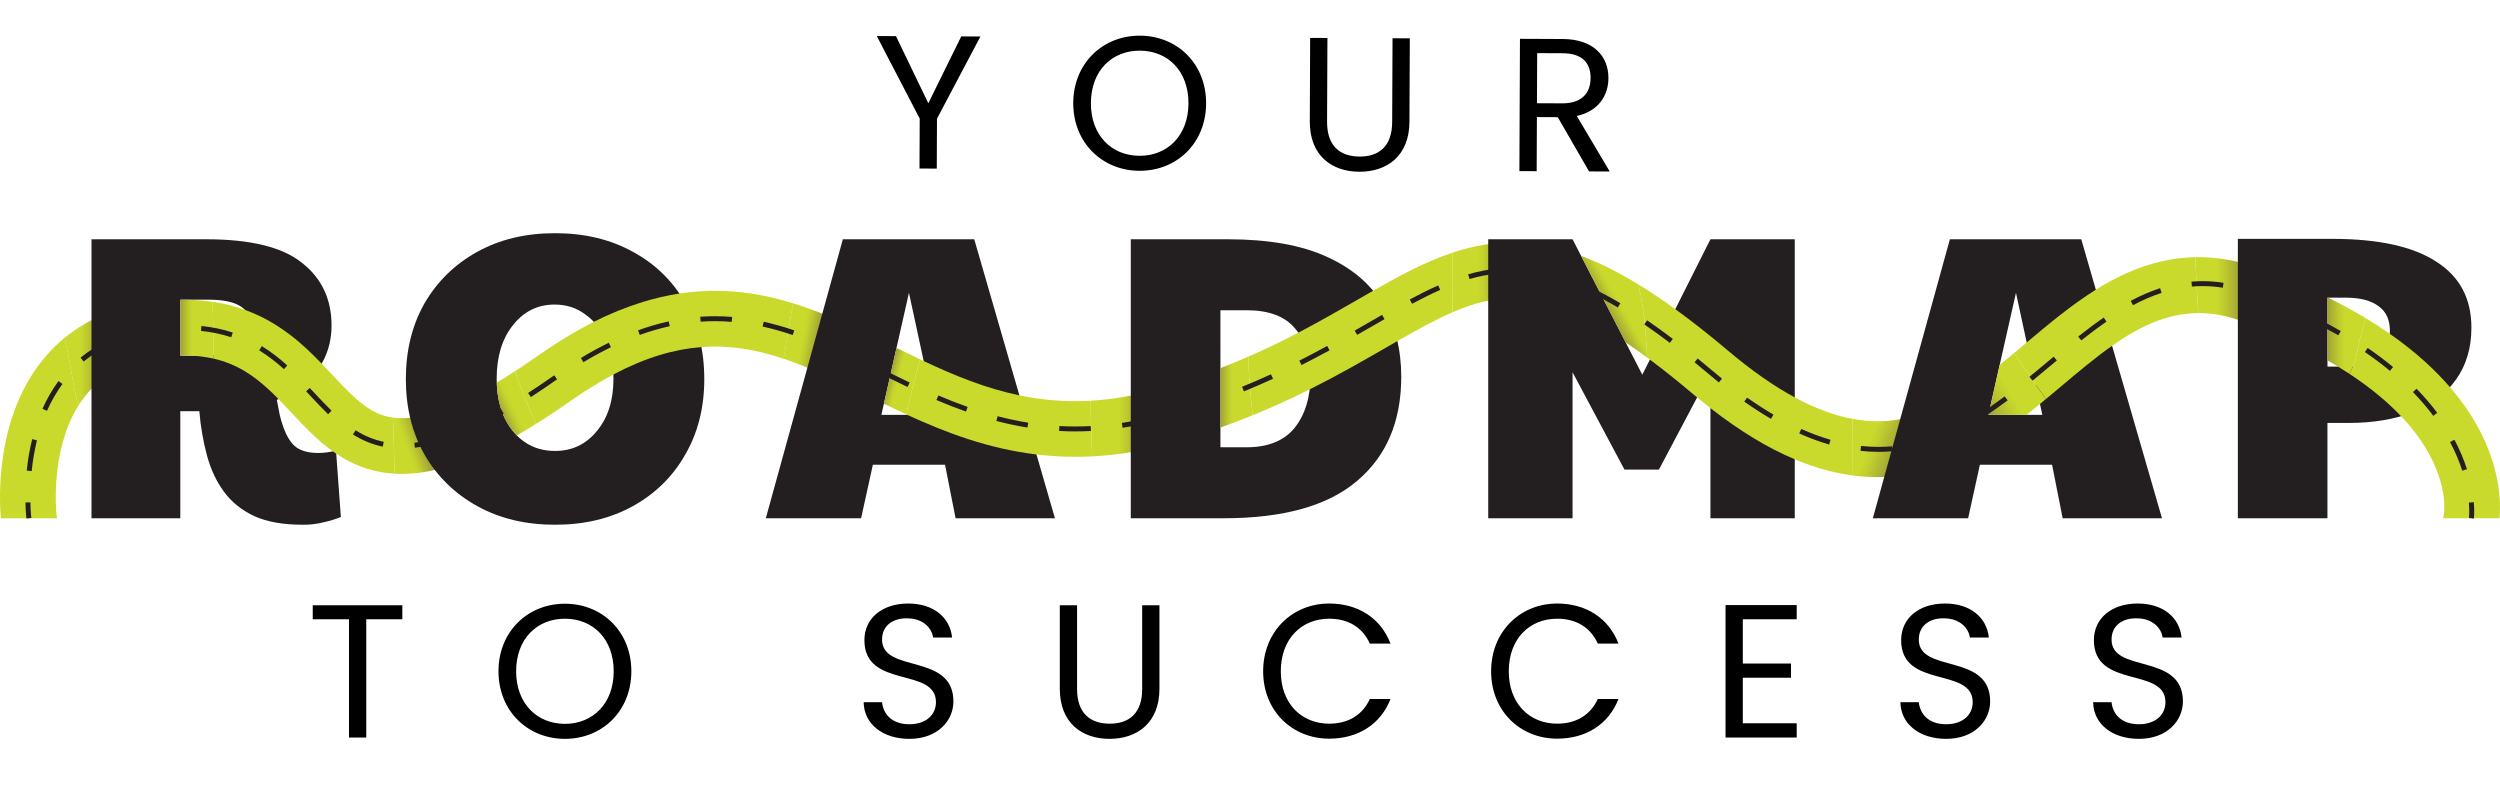 <svg width="461" height="147" viewBox="0 0 461 147" fill="none" xmlns="http://www.w3.org/2000/svg">
<path d="M57.669 114.195V111.605H74.189V114.195H67.539V136H64.354V114.195H57.669ZM116.42 123.785C116.42 131.1 111.065 136.245 104.17 136.245C97.31 136.245 91.92 131.1 91.92 123.785C91.92 116.47 97.31 111.325 104.17 111.325C111.065 111.325 116.42 116.47 116.42 123.785ZM95.175 123.785C95.175 129.735 99.025 133.48 104.17 133.48C109.315 133.48 113.165 129.735 113.165 123.785C113.165 117.8 109.315 114.09 104.17 114.09C99.025 114.09 95.175 117.8 95.175 123.785ZM175.81 129.35C175.81 132.815 172.975 136.245 167.69 136.245C162.79 136.245 159.325 133.515 159.255 129.49H162.65C162.86 131.52 164.295 133.55 167.69 133.55C170.77 133.55 172.59 131.8 172.59 129.49C172.59 122.91 159.395 127.11 159.395 118.045C159.395 114.02 162.65 111.29 167.48 111.29C172.135 111.29 175.18 113.845 175.565 117.555H172.065C171.855 115.91 170.315 114.055 167.34 114.02C164.715 113.95 162.65 115.315 162.65 117.94C162.65 124.24 175.81 120.32 175.81 129.35ZM195.427 127.005V111.605H198.612V127.04C198.612 131.52 201.027 133.445 204.632 133.445C208.237 133.445 210.617 131.52 210.617 127.04V111.605H213.802V127.005C213.802 133.34 209.637 136.245 204.597 136.245C199.557 136.245 195.427 133.34 195.427 127.005ZM232.925 123.785C232.925 116.47 238.28 111.29 245.105 111.29C250.39 111.29 254.59 113.95 256.41 118.675H252.595C251.265 115.735 248.675 114.09 245.105 114.09C239.995 114.09 236.18 117.8 236.18 123.785C236.18 129.735 239.995 133.445 245.105 133.445C248.675 133.445 251.265 131.8 252.595 128.895H256.41C254.59 133.585 250.39 136.21 245.105 136.21C238.28 136.21 232.925 131.1 232.925 123.785ZM274.962 123.785C274.962 116.47 280.317 111.29 287.142 111.29C292.427 111.29 296.627 113.95 298.447 118.675H294.632C293.302 115.735 290.712 114.09 287.142 114.09C282.032 114.09 278.217 117.8 278.217 123.785C278.217 129.735 282.032 133.445 287.142 133.445C290.712 133.445 293.302 131.8 294.632 128.895H298.447C296.627 133.585 292.427 136.21 287.142 136.21C280.317 136.21 274.962 131.1 274.962 123.785ZM331.313 111.57V114.195H321.373V122.35H330.263V124.975H321.373V133.375H331.313V136H318.188V111.57H331.313ZM366.987 129.35C366.987 132.815 364.152 136.245 358.867 136.245C353.967 136.245 350.502 133.515 350.432 129.49H353.827C354.037 131.52 355.472 133.55 358.867 133.55C361.947 133.55 363.767 131.8 363.767 129.49C363.767 122.91 350.572 127.11 350.572 118.045C350.572 114.02 353.827 111.29 358.657 111.29C363.312 111.29 366.357 113.845 366.742 117.555H363.242C363.032 115.91 361.492 114.055 358.517 114.02C355.892 113.95 353.827 115.315 353.827 117.94C353.827 124.24 366.987 120.32 366.987 129.35ZM402.529 129.35C402.529 132.815 399.694 136.245 394.409 136.245C389.509 136.245 386.044 133.515 385.974 129.49H389.369C389.579 131.52 391.014 133.55 394.409 133.55C397.489 133.55 399.309 131.8 399.309 129.49C399.309 122.91 386.114 127.11 386.114 118.045C386.114 114.02 389.369 111.29 394.199 111.29C398.854 111.29 401.899 113.845 402.284 117.555H398.784C398.574 115.91 397.034 114.055 394.059 114.02C391.434 113.95 389.369 115.315 389.369 117.94C389.369 124.24 402.529 120.32 402.529 129.35Z" fill="black"/>
<path d="M169.595 21.871L161.68 6.647L165.215 6.662L171.182 19.043L177.255 6.714L180.79 6.729L172.78 21.885L172.74 31.09L169.555 31.076L169.595 21.871ZM222.407 19.088C222.375 26.403 216.998 31.525 210.103 31.496C203.243 31.466 197.875 26.298 197.907 18.983C197.938 11.668 203.35 6.546 210.21 6.576C217.105 6.606 222.438 11.774 222.407 19.088ZM201.162 18.997C201.136 24.947 204.97 28.708 210.115 28.731C215.26 28.753 219.126 25.024 219.152 19.074C219.177 13.089 215.343 9.363 210.198 9.341C205.053 9.319 201.188 13.012 201.162 18.997ZM241.527 22.391L241.593 6.991L244.778 7.005L244.712 22.44C244.693 26.919 247.099 28.855 250.704 28.87C254.309 28.886 256.698 26.971 256.717 22.491L256.783 7.056L259.968 7.07L259.902 22.47C259.875 28.805 255.697 31.692 250.657 31.67C245.617 31.649 241.5 28.726 241.527 22.391ZM293.305 14.389C293.317 11.624 291.785 9.832 288.145 9.817L283.455 9.796L283.415 19.036L288.105 19.056C291.71 19.072 293.293 17.119 293.305 14.389ZM280.281 7.158L288.156 7.192C293.896 7.216 296.612 10.413 296.595 14.403C296.582 17.518 294.854 20.486 290.755 21.378L296.836 31.624L293.021 31.608L287.254 21.608L283.404 21.591L283.361 31.566L280.176 31.552L280.281 7.158Z" fill="black"/>
<path d="M8.489 65.633C-0.962 76.524 -0.142 92.201 0.159 95.565H10.521L10.425 94.952C10.411 94.822 9.145 83.375 14.398 74.895C13.464 70.71 12.856 66.47 11.939 62.277C10.696 63.296 9.542 64.419 8.489 65.633Z" fill="#C9DA2C"/>
<path d="M19.901 57.681C17.015 58.777 14.325 60.331 11.934 62.283C12.844 66.47 13.458 70.711 14.392 74.901C14.95 73.998 15.581 73.141 16.277 72.339C17.639 70.784 19.261 69.478 21.072 68.48C20.644 64.853 20.191 61.279 19.901 57.681Z" fill="url(#paint0_linear_2021_93)"/>
<path d="M417.277 49.712C417.181 49.676 417.086 49.639 416.989 49.604C412.853 48.073 408.812 47.352 404.811 47.423C404.941 50.859 405.144 54.296 405.371 57.733C407.91 57.724 410.574 58.188 413.436 59.24C414.617 59.674 415.76 60.115 416.865 60.562C416.804 56.939 416.892 53.319 417.277 49.712Z" fill="url(#paint1_linear_2021_93)"/>
<path d="M449.224 48.234C444.937 45.443 438.557 44.047 430.083 44.047H412.66V95.565H429.18V77.991H433.068C437.655 77.991 441.644 77.318 445.036 75.972C448.426 74.577 451.043 72.583 452.887 69.989C454.781 67.346 455.728 64.156 455.728 60.417C455.729 55.037 453.561 50.976 449.224 48.234ZM438.532 65.955C437.087 67.052 435.044 67.6 432.401 67.6H429.186V54.889H432.551C435.193 54.889 437.212 55.412 438.607 56.459C440.003 57.456 440.7 58.976 440.7 61.02C440.7 63.213 439.977 64.858 438.532 65.955Z" fill="#231F20"/>
<path d="M451.77 71.388C448.978 68.151 445.362 64.825 440.683 61.559C439.295 60.59 437.811 59.627 436.229 58.67C435.487 61.053 434.895 63.479 434.457 65.936C434.25 67.078 433.629 67.972 433.254 68.948C437.311 71.618 440.408 74.266 442.758 76.752C444.572 78.636 446.165 80.722 447.504 82.969C451.407 89.629 450.702 94.472 450.67 94.676C450.679 94.619 450.522 95.569 450.522 95.569H460.908C461.22 92.431 461.289 82.421 451.77 71.388Z" fill="#C9DA2C"/>
<path d="M436.229 58.669C434.11 57.389 431.814 56.126 429.323 54.889H429.186V66.455C429.854 66.837 430.502 67.219 431.128 67.6C431.865 68.049 432.574 68.497 433.254 68.946C433.629 67.971 434.251 67.077 434.458 65.935C434.896 63.478 435.487 61.051 436.229 58.669Z" fill="url(#paint2_linear_2021_93)"/>
<path d="M350.467 77.286C347.621 77.829 344.661 77.813 341.588 77.237C341.506 80.711 341.588 84.205 341.525 87.668C345.139 88.165 348.809 88.067 352.391 87.381C352.695 87.323 352.996 87.26 353.295 87.195C353.614 83.515 353.969 79.833 354.448 76.177C353.153 76.653 351.822 77.024 350.467 77.286Z" fill="url(#paint3_linear_2021_93)"/>
<path d="M282.62 44.94C281.72 44.833 280.826 44.763 279.937 44.731C275.672 44.578 271.704 45.298 267.825 46.594C267.774 50.251 267.774 53.914 267.825 57.583C271.837 55.845 275.594 54.859 279.568 55.001C280.797 55.048 282.021 55.193 283.227 55.434C282.971 51.938 282.705 48.443 282.62 44.94Z" fill="url(#paint4_linear_2021_93)"/>
<path d="M217.656 81.25C216.751 77.938 215.966 74.599 215.3 71.233C214.925 71.347 214.546 71.46 214.165 71.57C209.49 72.935 205.17 73.665 201.115 73.896C201.136 77.321 201.235 80.741 201.392 84.161C206.26 83.911 211.455 83.067 217.044 81.436L217.656 81.25Z" fill="url(#paint5_linear_2021_93)"/>
<path d="M155.777 59.592C152.681 58.207 149.519 56.938 146.254 55.932C145.589 59.426 145.061 62.808 144.494 66.143C147.184 67.069 149.823 68.135 152.4 69.338C153.585 66.071 154.69 62.83 155.777 59.592Z" fill="url(#paint6_linear_2021_93)"/>
<path d="M61.959 83.079C60.887 83.375 59.779 83.526 58.666 83.528C56.971 83.528 55.627 83.179 54.633 82.481C53.686 81.781 52.889 80.535 52.24 78.742C51.967 77.986 51.742 77.214 51.566 76.43C51.416 75.732 51.243 74.835 51.046 73.738C54.584 72.192 57.151 70.273 58.746 67.98C60.34 65.635 61.137 62.991 61.137 60.048C61.137 55.164 59.316 51.301 55.674 48.458C52.087 45.568 46.207 44.122 38.033 44.121H16.871V95.565H33.247V75.826H36.759C36.98 78.605 37.456 81.358 38.181 84.05C38.875 86.592 39.921 88.811 41.321 90.705C42.721 92.6 44.59 94.096 46.929 95.192C49.27 96.239 52.236 96.762 55.828 96.762C57.113 96.781 58.395 96.63 59.64 96.313C60.737 96.079 61.813 95.754 62.856 95.341L61.959 83.079ZM43.864 64.385C42.37 65.182 39.778 65.581 36.088 65.582H33.247V55.263H38.406C41.094 55.263 43.063 55.661 44.313 56.459C45.556 57.208 46.178 58.429 46.178 60.124C46.178 62.116 45.407 63.537 43.864 64.385Z" fill="#231F20"/>
<path d="M72.444 77.011C68.312 76.446 65.477 73.618 61.28 69.132C60.648 68.456 59.996 67.76 59.32 67.057C58.41 66.113 57.453 65.155 56.431 64.215C54.676 62.575 52.768 61.108 50.732 59.834C48.974 58.746 47.108 57.843 45.163 57.14C43.23 56.446 41.232 55.949 39.199 55.654C39.32 59.151 39.354 62.628 39.315 66.117C43.665 67.095 46.808 69.266 49.701 71.97C50.259 72.491 50.806 73.033 51.351 73.59C52.159 74.415 52.96 75.272 53.78 76.147C56.042 78.565 58.455 81.145 61.358 83.222L62.009 83.671C64.776 85.53 67.993 86.913 71.917 87.287C72.198 87.314 72.48 87.334 72.765 87.35C72.643 83.912 72.661 80.455 72.444 77.011Z" fill="#C9DA2C"/>
<path d="M39.195 55.654C37.226 55.369 35.237 55.245 33.248 55.283V65.56H33.343C33.977 65.548 34.59 65.556 35.181 65.582C36.571 65.637 37.953 65.816 39.311 66.116C39.35 62.628 39.316 59.151 39.195 55.654Z" fill="url(#paint7_linear_2021_93)"/>
<path d="M84.012 85.57C82.956 82.318 82.148 78.967 81.28 75.64C78.006 76.82 75.252 77.287 72.894 77.063C72.743 77.048 72.596 77.03 72.449 77.011C72.666 80.455 72.648 83.912 72.767 87.355C76.209 87.55 79.915 86.967 84.012 85.57Z" fill="url(#paint8_linear_2021_93)"/>
<path d="M116.712 46.439C112.574 44.146 107.788 43 102.355 43C96.922 43 92.136 44.146 87.998 46.439C83.862 48.733 80.622 51.898 78.278 55.935C75.986 59.973 74.839 64.634 74.838 69.919C74.838 75.153 75.985 79.789 78.278 83.827C80.62 87.865 83.86 91.03 87.998 93.323C92.136 95.616 96.922 96.762 102.355 96.762C107.788 96.762 112.574 95.616 116.712 93.323C120.85 91.03 124.065 87.865 126.357 83.827C128.699 79.788 129.87 75.151 129.87 69.919C129.87 64.585 128.699 59.899 126.357 55.861C124.065 51.823 120.849 48.683 116.712 46.439ZM110.057 79.49C108.063 81.932 105.495 83.153 102.355 83.153C99.165 83.153 96.573 81.932 94.579 79.49C92.585 77.048 91.588 73.832 91.587 69.843C91.587 65.756 92.584 62.467 94.579 59.974C96.573 57.431 99.141 56.159 102.281 56.16C104.424 56.16 106.293 56.759 107.889 57.955C109.536 59.102 110.807 60.697 111.701 62.74C112.648 64.784 113.122 67.152 113.123 69.843C113.123 73.832 112.101 77.047 110.057 79.49Z" fill="#231F20"/>
<path d="M155.422 44.121L141.215 95.565H158.787L160.956 85.696H174.266L176.209 95.565H194.53L179.65 44.121H155.422ZM162.526 76.498L167.611 53.994L172.471 76.498H162.526Z" fill="#231F20"/>
<path d="M244.637 47.337C239.954 45.193 233.872 44.121 226.392 44.121H208.518V95.565H225.641C236.655 95.565 244.855 93.272 250.241 88.687C255.674 84.1 258.391 77.694 258.392 69.47C258.392 64.435 257.27 60.023 255.026 56.234C252.836 52.446 249.373 49.48 244.637 47.337ZM238.73 78.891C236.786 81.283 233.82 82.48 229.833 82.481H225.047V57.207H229.833C233.969 57.207 236.961 58.328 238.808 60.571C240.702 62.765 241.649 65.681 241.649 69.32C241.647 73.258 240.674 76.449 238.73 78.891Z" fill="#231F20"/>
<path d="M359.558 44.121L345.352 95.565H362.923L365.091 85.696H378.402L380.354 95.565H398.673L383.785 44.121H359.558ZM366.661 76.498L371.746 53.994L376.606 76.498H366.661Z" fill="#231F20"/>
<path d="M315.403 44.121L302.841 69.097L289.98 44.121H274.428V48.341V49.642V95.565H289.98V68.648L299.551 86.592H305.907L315.403 68.648V95.565H330.955V44.121H315.403Z" fill="#231F20"/>
<path d="M91.598 70.547C91.71 74.211 92.703 77.192 94.578 79.49C94.811 79.775 95.051 80.041 95.301 80.292C96.454 79.631 97.637 78.92 98.852 78.159C97.421 74.988 96.059 71.758 94.969 68.443C93.814 69.192 92.69 69.893 91.598 70.547Z" fill="url(#paint9_linear_2021_93)"/>
<path d="M135.656 53.797C132.195 53.492 128.71 53.605 125.275 54.131C123.001 54.482 120.754 54.998 118.554 55.675C115.437 56.641 112.407 57.869 109.497 59.347C105.988 61.134 102.614 63.175 99.403 65.454C97.878 66.525 96.401 67.523 94.971 68.446C96.061 71.761 97.423 74.991 98.854 78.162C100.91 76.874 103.061 75.443 105.308 73.869C107.806 72.101 110.413 70.491 113.113 69.05C119.052 65.908 124.368 64.381 129.344 64.003C134.663 63.598 139.597 64.505 144.5 66.15C145.067 62.815 145.595 59.433 146.26 55.939C142.847 54.879 139.327 54.111 135.656 53.797Z" fill="#C9DA2C"/>
<path d="M165.312 64.156L162.99 74.459C164.348 75.118 165.727 75.772 167.125 76.42C167.845 73.016 168.686 69.642 169.685 66.274C168.228 65.587 166.77 64.881 165.312 64.156Z" fill="url(#paint10_linear_2021_93)"/>
<path d="M201.115 73.892C196.711 74.146 192.293 73.814 187.977 72.906C181.733 71.605 176.009 69.256 170.331 66.581L169.681 66.274C168.676 69.642 167.84 73.016 167.121 76.421L167.29 76.499C174.458 79.792 182.225 82.734 191.127 83.805C193.506 84.093 195.899 84.237 198.295 84.237C199.312 84.237 200.344 84.21 201.392 84.156C201.235 80.737 201.136 77.317 201.115 73.892Z" fill="#C9DA2C"/>
<path d="M225.049 67.882V78.84C227.115 78.106 229.097 77.349 230.995 76.57C230.579 72.904 230.249 69.321 230.214 65.754C228.558 66.477 226.836 67.186 225.049 67.882Z" fill="url(#paint11_linear_2021_93)"/>
<path d="M267.825 46.594C262.947 48.221 258.211 50.756 253.201 53.618C252.247 54.162 251.283 54.715 250.307 55.279C246.896 57.242 243.322 59.299 239.405 61.344C236.543 62.836 233.505 64.321 230.211 65.76C230.249 69.327 230.578 72.914 230.991 76.576C234.79 75.028 238.276 73.418 241.502 71.805C246.743 69.185 251.306 66.558 255.431 64.184C256.194 63.745 256.941 63.316 257.672 62.898C261.366 60.783 264.676 58.954 267.818 57.589C267.767 53.92 267.769 50.255 267.825 46.594Z" fill="#C9DA2C"/>
<path d="M297.444 49.807C295.534 48.815 293.567 47.936 291.553 47.177L299.774 63.14C301.052 63.999 302.371 64.93 303.731 65.934C303.51 61.382 303.165 56.843 302.102 52.438C300.504 51.461 298.951 50.584 297.444 49.807Z" fill="url(#paint12_linear_2021_93)"/>
<path d="M341.589 77.237C338.207 76.603 334.668 75.286 330.957 73.285C327.077 71.188 322.997 68.333 318.717 64.719C315.256 61.8 312.003 59.236 308.922 57.007C306.55 55.29 304.277 53.767 302.104 52.438C303.166 56.843 303.511 61.378 303.732 65.934L304.242 66.313C306.715 68.158 309.332 70.246 312.091 72.575C312.377 72.815 312.663 73.053 312.947 73.289C313.773 73.972 314.592 74.63 315.404 75.262C320.812 79.476 325.941 82.59 330.957 84.696C331.872 85.081 332.783 85.433 333.688 85.751C336.228 86.654 338.853 87.296 341.523 87.668C341.589 84.205 341.505 80.711 341.589 77.237Z" fill="#C9DA2C"/>
<path d="M368.745 67.287L366.664 76.498H373.675C374.516 75.837 375.349 75.167 376.176 74.488C376.541 74.186 376.904 73.883 377.268 73.577C375.248 70.816 373.366 67.947 371.352 65.134C370.481 65.865 369.613 66.584 368.745 67.287Z" fill="url(#paint13_linear_2021_93)"/>
<path d="M389.467 63.762C394.525 60.206 399.613 57.756 405.37 57.737C405.142 54.3 404.94 50.864 404.81 47.423C400.542 47.502 396.319 48.489 392.077 50.394C390.145 51.271 388.276 52.28 386.483 53.413C381.981 56.228 377.806 59.717 373.735 63.143L373.424 63.403C372.731 63.983 372.043 64.56 371.361 65.133C373.37 67.947 375.257 70.815 377.277 73.577C378.204 72.808 379.125 72.038 380.04 71.267C383.258 68.554 386.356 65.949 389.467 63.762Z" fill="#C9DA2C"/>
<path d="M4.872 95.621C4.872 95.576 4.732 94.474 4.693 92.655L5.604 92.636C5.642 94.403 5.774 95.498 5.776 95.51L4.872 95.621Z" fill="#231F20"/>
<path d="M5.84 86.874L4.93 86.779C5.129 84.824 5.464 82.884 5.934 80.975L6.817 81.195C6.36 83.063 6.034 84.961 5.84 86.874ZM454.045 86.794C453.45 84.972 452.695 83.206 451.789 81.518L452.593 81.088C453.524 82.825 454.3 84.64 454.911 86.513L454.045 86.794ZM346.42 83.324C345.303 83.324 344.186 83.262 343.076 83.138L343.176 82.228C344.253 82.347 345.336 82.408 346.42 82.409C347.245 82.409 348.077 82.372 348.892 82.301L348.971 83.211C348.13 83.288 347.271 83.324 346.42 83.324ZM76.513 82.558L76.405 81.654C78.301 81.408 80.168 80.972 81.978 80.353L82.265 81.217C80.397 81.856 78.47 82.305 76.513 82.558ZM70.581 82.363C68.628 81.952 66.766 81.187 65.087 80.108L65.572 79.336C67.158 80.358 68.917 81.082 70.763 81.472L70.581 82.363ZM354.773 82.129L354.52 81.255C356.359 80.718 358.15 80.032 359.877 79.204L360.267 80.027C358.496 80.875 356.658 81.578 354.773 82.129ZM337.298 81.974C335.414 81.42 333.571 80.737 331.781 79.929L332.153 79.098C333.904 79.889 335.708 80.558 337.551 81.1L337.298 81.974ZM198.313 79.552C197.312 79.552 196.297 79.525 195.298 79.47L195.349 78.56C196.331 78.614 197.329 78.641 198.313 78.64C199.244 78.64 200.188 78.617 201.123 78.569L201.169 79.479C200.219 79.522 199.258 79.552 198.313 79.552ZM87.708 79.006L87.317 78.184C88.937 77.416 90.66 76.51 92.441 75.49L92.894 76.281C91.094 77.306 89.348 78.223 87.708 78.999V79.006ZM207.008 78.886L206.871 77.986C208.733 77.704 210.644 77.323 212.544 76.856L212.762 77.74C210.832 78.207 208.897 78.592 207.008 78.88V78.886ZM189.465 78.843C187.581 78.54 185.65 78.13 183.729 77.627L183.959 76.746C185.852 77.242 187.754 77.645 189.61 77.944L189.465 78.843ZM326.57 77.237C324.958 76.294 323.301 75.226 321.643 74.06L322.163 73.315C323.801 74.466 325.437 75.526 327.025 76.45L326.57 77.237ZM365.406 77.174L364.918 76.404C366.427 75.448 367.98 74.367 369.667 73.1L370.215 73.827C368.504 75.103 366.931 76.197 365.402 77.168L365.406 77.174ZM448.7 76.677C447.545 75.141 446.292 73.68 444.951 72.303L445.601 71.668C446.97 73.071 448.248 74.56 449.427 76.126L448.7 76.677ZM60.503 76.382C59.385 75.295 58.321 74.156 57.195 72.952L56.455 72.162L57.118 71.539L57.859 72.33C58.978 73.527 60.036 74.657 61.137 75.73L60.503 76.382ZM218.39 76.131L218.118 75.26C219.961 74.682 221.812 74.059 223.619 73.408L223.928 74.266C222.109 74.923 220.246 75.549 218.39 76.131ZM178.129 75.893C176.375 75.275 174.592 74.579 172.677 73.763L173.034 72.926C174.932 73.734 176.697 74.423 178.432 75.034L178.129 75.893ZM8.667 75.756L7.834 75.389C8.629 73.58 9.618 71.862 10.782 70.264L11.516 70.803C10.391 72.347 9.436 74.008 8.667 75.756ZM97.885 73.224L97.391 72.459C98.897 71.484 100.479 70.417 102.093 69.284L102.202 69.207L102.723 69.952L102.613 70.029C100.993 71.168 99.402 72.243 97.885 73.224ZM229.381 72.171L229.036 71.328C230.804 70.606 232.596 69.83 234.369 69.019L234.748 69.848C232.964 70.662 231.16 71.444 229.381 72.171ZM167.35 71.357C165.619 70.537 163.949 69.718 162.103 68.81L162.505 67.993C164.348 68.904 166.017 69.717 167.741 70.535L167.35 71.357ZM316.966 70.526C316.354 70.031 315.729 69.516 315.109 68.993C314.219 68.243 313.333 67.508 312.476 66.809L313.052 66.104C313.913 66.805 314.803 67.544 315.697 68.298C316.311 68.818 316.93 69.326 317.537 69.816L316.966 70.526ZM374.8 70.194L374.222 69.49C375.379 68.541 376.544 67.565 377.672 66.629L378.7 65.769L379.284 66.467L378.256 67.327C377.127 68.266 375.96 69.243 374.8 70.195V70.194ZM440.701 68.386C439.27 67.196 437.709 66.028 436.082 64.912L436.602 64.161C438.254 65.291 439.831 66.478 441.285 67.684L440.701 68.386ZM52.361 68.071C50.95 66.777 49.423 65.615 47.8 64.599L48.279 63.819C49.949 64.863 51.52 66.058 52.971 67.39L52.361 68.071ZM240.004 67.313L239.593 66.5C241.257 65.659 242.939 64.775 244.737 63.795L245.172 64.596C243.367 65.579 241.676 66.469 240.004 67.313ZM107.583 66.793L107.113 66.012C108.843 64.971 110.574 64.028 112.262 63.205L112.661 64.023C110.996 64.835 109.287 65.764 107.576 66.793H107.583ZM15.427 66.662L14.85 65.959C16.382 64.705 18.064 63.645 19.856 62.804L20.247 63.629C18.52 64.436 16.9 65.454 15.425 66.66L15.427 66.662ZM156.876 66.26C154.864 65.3 153.185 64.537 151.59 63.858L151.946 63.02C153.553 63.704 155.244 64.473 157.269 65.438L156.876 66.26ZM307.918 63.218C306.306 61.998 304.723 60.854 303.214 59.82L303.734 59.07C305.255 60.11 306.856 61.263 308.473 62.492L307.918 63.218ZM383.791 62.776L383.225 62.063C384.944 60.7 386.477 59.552 387.917 58.551L388.437 59.3C387.007 60.29 385.487 61.425 383.785 62.772L383.791 62.776ZM42.641 62.188C40.829 61.598 38.958 61.207 37.061 61.023L37.151 60.113C39.114 60.303 41.051 60.707 42.926 61.319L42.641 62.188ZM431.182 61.834C429.561 60.897 427.841 59.98 426.071 59.102L426.474 58.287C428.262 59.169 429.999 60.096 431.637 61.042L431.182 61.834ZM146.176 61.778C144.356 61.157 142.503 60.635 140.625 60.217L140.823 59.328C142.733 59.756 144.617 60.287 146.469 60.921L146.176 61.778ZM25.64 61.778L25.433 60.891C27.349 60.453 29.298 60.173 31.261 60.053L31.319 60.964C29.409 61.078 27.511 61.349 25.645 61.773L25.64 61.778ZM117.966 61.767L117.656 60.912C119.502 60.24 121.389 59.688 123.305 59.26L123.502 60.149C121.625 60.567 119.778 61.106 117.971 61.762L117.966 61.767ZM250.257 61.752L249.806 60.961C250.769 60.41 251.712 59.868 252.635 59.336L254.855 58.06L255.308 58.851C254.581 59.267 253.842 59.692 253.089 60.126C252.166 60.653 251.225 61.193 250.264 61.747L250.257 61.752ZM134.934 59.352C133.908 59.269 132.871 59.222 131.853 59.222C130.968 59.222 130.071 59.253 129.189 59.316L129.124 58.405C130.028 58.341 130.945 58.309 131.855 58.309C132.896 58.309 133.96 58.352 135.011 58.439L134.934 59.352ZM298.323 56.7C296.574 55.659 294.859 54.748 293.229 53.968L293.619 53.146C295.282 53.926 297.021 54.859 298.794 55.911L298.323 56.7ZM420.794 56.7C419.065 55.963 417.25 55.243 415.402 54.56L415.718 53.705C417.581 54.395 419.408 55.119 421.15 55.862L420.794 56.7ZM393.334 56.285L392.904 55.481C394.636 54.542 396.447 53.759 398.316 53.139L398.598 54.006C396.782 54.606 395.022 55.365 393.34 56.276L393.334 56.285ZM260.384 56.025L259.955 55.221C261.906 54.18 263.622 53.331 265.205 52.629L265.574 53.462C264.018 54.146 262.321 54.984 260.39 56.017L260.384 56.025ZM409.883 53.056C408.654 52.859 407.412 52.759 406.167 52.756C405.508 52.756 404.841 52.784 404.184 52.841L404.106 51.931C404.789 51.872 405.482 51.842 406.167 51.842C407.459 51.844 408.748 51.947 410.023 52.149L409.883 53.056ZM287.892 51.818C286.07 51.223 284.198 50.794 282.299 50.536L282.417 49.634C284.369 49.899 286.293 50.34 288.165 50.951L287.892 51.818ZM270.982 51.456L270.729 50.582C272.619 50.027 274.559 49.661 276.52 49.489L276.597 50.4C274.693 50.564 272.81 50.917 270.976 51.455L270.982 51.456Z" fill="#231F20"/>
<path d="M456.182 95.625L455.279 95.507C455.279 95.496 455.409 94.448 455.264 92.681L456.174 92.605C456.323 94.48 456.192 95.579 456.182 95.625Z" fill="#231F20"/>
<defs>
<linearGradient id="paint0_linear_2021_93" x1="11.938" y1="66.288" x2="21.065" y2="66.288" gradientUnits="userSpaceOnUse">
<stop offset="0.32" stop-color="#C9DA2C"/>
<stop offset="0.49" stop-color="#B9C430"/>
<stop offset="0.7" stop-color="#9FA037"/>
</linearGradient>
<linearGradient id="paint1_linear_2021_93" x1="404.809" y1="53.994" x2="417.277" y2="53.994" gradientUnits="userSpaceOnUse">
<stop offset="0.31" stop-color="#C9DA2C"/>
<stop offset="0.4" stop-color="#C1CF2E"/>
<stop offset="0.57" stop-color="#ADB333"/>
<stop offset="0.67" stop-color="#9FA037"/>
</linearGradient>
<linearGradient id="paint2_linear_2021_93" x1="429.186" y1="61.918" x2="436.229" y2="61.918" gradientUnits="userSpaceOnUse">
<stop stop-color="#9FA037"/>
<stop offset="0.12" stop-color="#ADB333"/>
<stop offset="0.33" stop-color="#C1CF2E"/>
<stop offset="0.46" stop-color="#C9DA2C"/>
</linearGradient>
<linearGradient id="paint3_linear_2021_93" x1="340.831" y1="79.318" x2="354.368" y2="84.246" gradientUnits="userSpaceOnUse">
<stop offset="0.31" stop-color="#C9DA2C"/>
<stop offset="0.4" stop-color="#C1CF2E"/>
<stop offset="0.57" stop-color="#ADB333"/>
<stop offset="0.67" stop-color="#9FA037"/>
</linearGradient>
<linearGradient id="paint4_linear_2021_93" x1="267.786" y1="51.147" x2="283.23" y2="51.147" gradientUnits="userSpaceOnUse">
<stop offset="0.31" stop-color="#C9DA2C"/>
<stop offset="0.38" stop-color="#C1CF2E"/>
<stop offset="0.5" stop-color="#ADB333"/>
<stop offset="0.57" stop-color="#9FA037"/>
</linearGradient>
<linearGradient id="paint5_linear_2021_93" x1="201.115" y1="77.692" x2="217.656" y2="77.692" gradientUnits="userSpaceOnUse">
<stop offset="0.31" stop-color="#C9DA2C"/>
<stop offset="0.38" stop-color="#C1CF2E"/>
<stop offset="0.5" stop-color="#ADB333"/>
<stop offset="0.57" stop-color="#9FA037"/>
</linearGradient>
<linearGradient id="paint6_linear_2021_93" x1="145.184" y1="61.904" x2="155.062" y2="63.645" gradientUnits="userSpaceOnUse">
<stop offset="0.28" stop-color="#C9DA2C"/>
<stop offset="0.36" stop-color="#C1CF2E"/>
<stop offset="0.49" stop-color="#ADB333"/>
<stop offset="0.57" stop-color="#9FA037"/>
</linearGradient>
<linearGradient id="paint7_linear_2021_93" x1="33.248" y1="60.697" x2="39.327" y2="60.697" gradientUnits="userSpaceOnUse">
<stop stop-color="#9FA037"/>
<stop offset="0.1" stop-color="#ADB333"/>
<stop offset="0.27" stop-color="#C1CF2E"/>
<stop offset="0.37" stop-color="#C9DA2C"/>
</linearGradient>
<linearGradient id="paint8_linear_2021_93" x1="71.451" y1="83.757" x2="82.735" y2="79.65" gradientUnits="userSpaceOnUse">
<stop offset="0.31" stop-color="#C9DA2C"/>
<stop offset="0.38" stop-color="#C1CF2E"/>
<stop offset="0.5" stop-color="#ADB333"/>
<stop offset="0.57" stop-color="#9FA037"/>
</linearGradient>
<linearGradient id="paint9_linear_2021_93" x1="92.385" y1="75.651" x2="97.268" y2="73.373" gradientUnits="userSpaceOnUse">
<stop stop-color="#9FA037"/>
<stop offset="0.07" stop-color="#AAAF34"/>
<stop offset="0.22" stop-color="#BBC630"/>
<stop offset="0.35" stop-color="#C5D52D"/>
<stop offset="0.47" stop-color="#C9DA2C"/>
</linearGradient>
<linearGradient id="paint10_linear_2021_93" x1="163.841" y1="69.652" x2="168.593" y2="70.926" gradientUnits="userSpaceOnUse">
<stop stop-color="#9FA037"/>
<stop offset="0.1" stop-color="#ADB333"/>
<stop offset="0.27" stop-color="#C1CF2E"/>
<stop offset="0.37" stop-color="#C9DA2C"/>
</linearGradient>
<linearGradient id="paint11_linear_2021_93" x1="225.049" y1="72.297" x2="230.995" y2="72.297" gradientUnits="userSpaceOnUse">
<stop stop-color="#9FA037"/>
<stop offset="0.1" stop-color="#ADB333"/>
<stop offset="0.27" stop-color="#C1CF2E"/>
<stop offset="0.37" stop-color="#C9DA2C"/>
</linearGradient>
<linearGradient id="paint12_linear_2021_93" x1="296.389" y1="57.279" x2="302.77" y2="53.595" gradientUnits="userSpaceOnUse">
<stop stop-color="#9FA037"/>
<stop offset="0.1" stop-color="#ADB333"/>
<stop offset="0.27" stop-color="#C1CF2E"/>
<stop offset="0.37" stop-color="#C9DA2C"/>
</linearGradient>
<linearGradient id="paint13_linear_2021_93" x1="365.668" y1="74.77" x2="374.884" y2="69.45" gradientUnits="userSpaceOnUse">
<stop stop-color="#9FA037"/>
<stop offset="0.14" stop-color="#ADB333"/>
<stop offset="0.39" stop-color="#C1CF2E"/>
<stop offset="0.53" stop-color="#C9DA2C"/>
</linearGradient>
</defs>
</svg>
